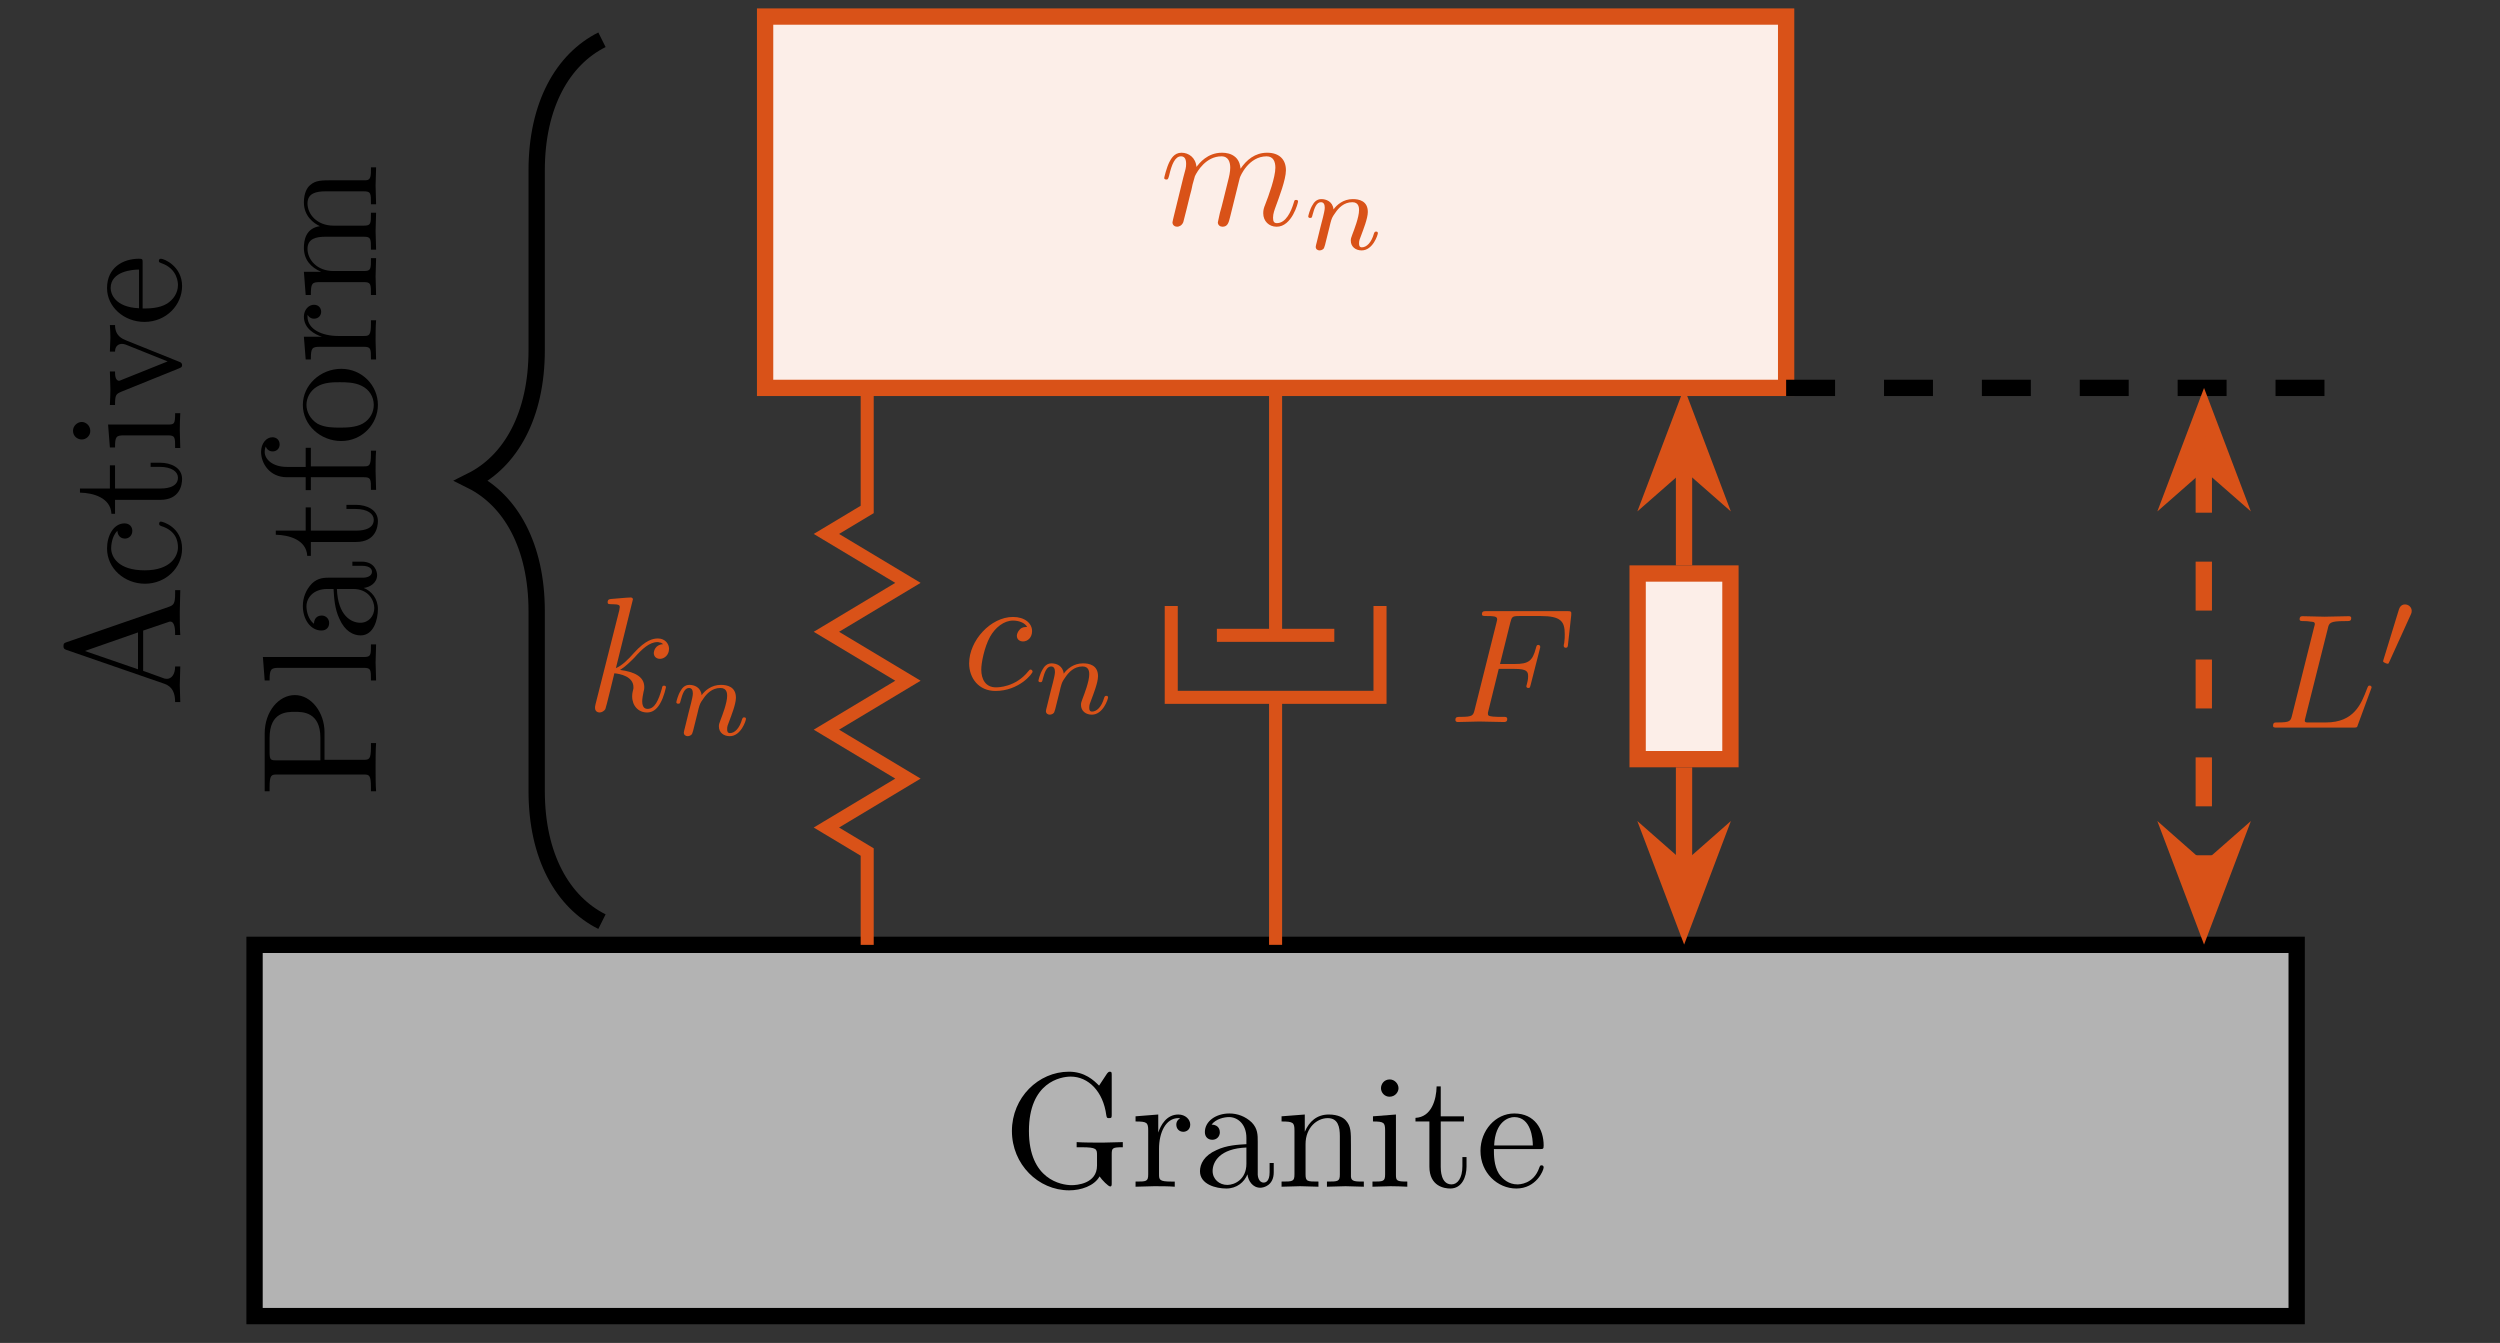 <?xml version="1.0" encoding="UTF-8"?>
<svg xmlns="http://www.w3.org/2000/svg" xmlns:xlink="http://www.w3.org/1999/xlink" width="151.47pt" height="81.366pt" viewBox="0 0 151.47 81.366">
<rect x="0" y="0" width="151.47" height="81.366" fill="#333333" stroke="none"/>
<defs>
<g>
<g id="glyph-0-0">
<path d="M 7.266 -2.391 L 7.266 -2.703 L 6.062 -2.672 C 5.672 -2.672 4.828 -2.672 4.469 -2.703 L 4.469 -2.391 L 4.781 -2.391 C 5.672 -2.391 5.703 -2.281 5.703 -1.922 L 5.703 -1.281 C 5.703 -0.172 4.453 -0.094 4.172 -0.094 C 3.531 -0.094 1.578 -0.438 1.578 -3.375 C 1.578 -6.344 3.516 -6.672 4.109 -6.672 C 5.172 -6.672 6.078 -5.781 6.266 -4.328 C 6.297 -4.188 6.297 -4.156 6.422 -4.156 C 6.594 -4.156 6.594 -4.188 6.594 -4.391 L 6.594 -6.734 C 6.594 -6.906 6.594 -6.969 6.484 -6.969 C 6.438 -6.969 6.406 -6.969 6.312 -6.859 L 5.828 -6.125 C 5.516 -6.438 4.969 -6.969 4 -6.969 C 2.156 -6.969 0.547 -5.406 0.547 -3.375 C 0.547 -1.359 2.141 0.219 4.016 0.219 C 4.734 0.219 5.531 -0.047 5.859 -0.625 C 6 -0.406 6.391 -0.016 6.5 -0.016 C 6.594 -0.016 6.594 -0.094 6.594 -0.234 L 6.594 -1.953 C 6.594 -2.344 6.625 -2.391 7.266 -2.391 Z M 7.266 -2.391 "/>
</g>
<g id="glyph-0-1">
<path d="M 3.594 -3.766 C 3.594 -4.078 3.297 -4.375 2.875 -4.375 C 2.141 -4.375 1.797 -3.703 1.656 -3.281 L 1.656 -4.375 L 0.281 -4.266 L 0.281 -3.953 C 0.969 -3.953 1.047 -3.891 1.047 -3.406 L 1.047 -0.75 C 1.047 -0.312 0.938 -0.312 0.281 -0.312 L 0.281 0 L 1.406 -0.031 C 1.797 -0.031 2.266 -0.031 2.656 0 L 2.656 -0.312 L 2.453 -0.312 C 1.719 -0.312 1.703 -0.422 1.703 -0.766 L 1.703 -2.297 C 1.703 -3.281 2.109 -4.156 2.875 -4.156 C 2.938 -4.156 2.953 -4.156 2.984 -4.141 C 2.953 -4.141 2.75 -4.016 2.75 -3.766 C 2.75 -3.484 2.953 -3.328 3.172 -3.328 C 3.359 -3.328 3.594 -3.453 3.594 -3.766 Z M 3.594 -3.766 "/>
</g>
<g id="glyph-0-2">
<path d="M 4.781 -0.875 L 4.781 -1.438 L 4.531 -1.438 L 4.531 -0.875 C 4.531 -0.312 4.281 -0.25 4.172 -0.25 C 3.844 -0.25 3.812 -0.688 3.812 -0.734 L 3.812 -2.719 C 3.812 -3.141 3.812 -3.516 3.453 -3.891 C 3.062 -4.266 2.578 -4.438 2.094 -4.438 C 1.281 -4.438 0.609 -3.969 0.609 -3.312 C 0.609 -3.016 0.797 -2.844 1.062 -2.844 C 1.328 -2.844 1.516 -3.047 1.516 -3.297 C 1.516 -3.422 1.469 -3.75 1.016 -3.766 C 1.281 -4.109 1.766 -4.219 2.078 -4.219 C 2.562 -4.219 3.125 -3.828 3.125 -2.953 L 3.125 -2.578 C 2.625 -2.547 1.922 -2.516 1.312 -2.219 C 0.562 -1.891 0.312 -1.375 0.312 -0.938 C 0.312 -0.141 1.281 0.109 1.906 0.109 C 2.547 0.109 3 -0.281 3.188 -0.75 C 3.234 -0.359 3.5 0.062 3.969 0.062 C 4.172 0.062 4.781 -0.078 4.781 -0.875 Z M 3.125 -1.391 C 3.125 -0.438 2.406 -0.109 1.969 -0.109 C 1.484 -0.109 1.078 -0.453 1.078 -0.953 C 1.078 -1.5 1.5 -2.312 3.125 -2.375 Z M 3.125 -1.391 "/>
</g>
<g id="glyph-0-3">
<path d="M 5.297 0 L 5.297 -0.312 C 4.781 -0.312 4.531 -0.312 4.516 -0.609 L 4.516 -2.5 C 4.516 -3.344 4.516 -3.656 4.219 -4 C 4.078 -4.172 3.75 -4.375 3.172 -4.375 C 2.453 -4.375 1.984 -3.953 1.719 -3.328 L 1.719 -4.375 L 0.312 -4.266 L 0.312 -3.953 C 1.016 -3.953 1.094 -3.891 1.094 -3.406 L 1.094 -0.75 C 1.094 -0.312 0.984 -0.312 0.312 -0.312 L 0.312 0 L 1.438 -0.031 L 2.547 0 L 2.547 -0.312 C 1.875 -0.312 1.766 -0.312 1.766 -0.75 L 1.766 -2.578 C 1.766 -3.594 2.469 -4.156 3.109 -4.156 C 3.734 -4.156 3.844 -3.625 3.844 -3.062 L 3.844 -0.75 C 3.844 -0.312 3.734 -0.312 3.062 -0.312 L 3.062 0 L 4.188 -0.031 Z M 5.297 0 "/>
</g>
<g id="glyph-0-4">
<path d="M 2.438 0 L 2.438 -0.312 C 1.797 -0.312 1.75 -0.359 1.75 -0.734 L 1.75 -4.375 L 0.359 -4.266 L 0.359 -3.953 C 1.016 -3.953 1.094 -3.891 1.094 -3.406 L 1.094 -0.75 C 1.094 -0.312 0.984 -0.312 0.328 -0.312 L 0.328 0 L 1.422 -0.031 C 1.766 -0.031 2.109 -0.016 2.438 0 Z M 1.906 -5.969 C 1.906 -6.234 1.672 -6.5 1.375 -6.5 C 1.031 -6.5 0.844 -6.219 0.844 -5.969 C 0.844 -5.703 1.062 -5.453 1.359 -5.453 C 1.703 -5.453 1.906 -5.734 1.906 -5.969 Z M 1.906 -5.969 "/>
</g>
<g id="glyph-0-5">
<path d="M 3.281 -1.219 L 3.281 -1.797 L 3.031 -1.797 L 3.031 -1.25 C 3.031 -0.516 2.734 -0.141 2.375 -0.141 C 1.719 -0.141 1.719 -1.031 1.719 -1.203 L 1.719 -3.953 L 3.125 -3.953 L 3.125 -4.266 L 1.719 -4.266 L 1.719 -6.078 L 1.469 -6.078 C 1.453 -5.266 1.156 -4.219 0.188 -4.172 L 0.188 -3.953 L 1.031 -3.953 L 1.031 -1.219 C 1.031 -0.016 1.953 0.109 2.297 0.109 C 3 0.109 3.281 -0.594 3.281 -1.219 Z M 3.281 -1.219 "/>
</g>
<g id="glyph-0-6">
<path d="M 4.109 -1.172 C 4.109 -1.281 4.031 -1.297 3.969 -1.297 C 3.891 -1.297 3.875 -1.234 3.844 -1.156 C 3.5 -0.141 2.609 -0.141 2.516 -0.141 C 2.016 -0.141 1.625 -0.438 1.391 -0.797 C 1.094 -1.281 1.094 -1.922 1.094 -2.281 L 3.859 -2.281 C 4.078 -2.281 4.109 -2.281 4.109 -2.5 C 4.109 -3.469 3.578 -4.438 2.328 -4.438 C 1.188 -4.438 0.281 -3.406 0.281 -2.172 C 0.281 -0.844 1.312 0.109 2.453 0.109 C 3.656 0.109 4.109 -0.984 4.109 -1.172 Z M 3.453 -2.5 L 1.109 -2.5 C 1.172 -3.969 2 -4.219 2.328 -4.219 C 3.359 -4.219 3.453 -2.875 3.453 -2.5 Z M 3.453 -2.5 "/>
</g>
<g id="glyph-1-0">
<path d="M 8.391 -1.422 C 8.391 -1.516 8.297 -1.516 8.266 -1.516 C 8.172 -1.516 8.172 -1.484 8.125 -1.328 C 7.969 -0.812 7.656 -0.109 7.109 -0.109 C 6.938 -0.109 6.875 -0.203 6.875 -0.438 C 6.875 -0.688 6.969 -0.922 7.047 -1.141 C 7.234 -1.656 7.656 -2.75 7.656 -3.312 C 7.656 -3.953 7.266 -4.375 6.516 -4.375 C 5.781 -4.375 5.266 -3.938 4.906 -3.406 C 4.891 -3.547 4.859 -3.875 4.594 -4.109 C 4.344 -4.328 4.031 -4.375 3.781 -4.375 C 2.891 -4.375 2.406 -3.734 2.234 -3.516 C 2.188 -4.078 1.766 -4.375 1.328 -4.375 C 0.875 -4.375 0.688 -3.984 0.594 -3.812 C 0.422 -3.469 0.281 -2.875 0.281 -2.844 C 0.281 -2.75 0.406 -2.75 0.406 -2.75 C 0.5 -2.75 0.516 -2.766 0.578 -2.984 C 0.734 -3.672 0.938 -4.156 1.297 -4.156 C 1.453 -4.156 1.609 -4.078 1.609 -3.703 C 1.609 -3.484 1.578 -3.375 1.438 -2.875 L 0.875 -0.578 C 0.844 -0.438 0.781 -0.203 0.781 -0.156 C 0.781 0.016 0.922 0.109 1.062 0.109 C 1.188 0.109 1.359 0.031 1.438 -0.172 C 1.438 -0.188 1.562 -0.656 1.625 -0.906 L 1.844 -1.797 C 1.906 -2 1.953 -2.219 2 -2.453 L 2.141 -2.953 C 2.281 -3.25 2.812 -4.156 3.75 -4.156 C 4.188 -4.156 4.281 -3.781 4.281 -3.469 C 4.281 -3.219 4.219 -2.938 4.141 -2.641 L 3.859 -1.5 C 3.766 -1.125 3.75 -1.062 3.656 -0.734 C 3.625 -0.547 3.531 -0.203 3.531 -0.156 C 3.531 0.016 3.672 0.109 3.812 0.109 C 4.125 0.109 4.188 -0.141 4.266 -0.453 L 4.859 -2.844 C 4.891 -2.969 5.406 -4.156 6.484 -4.156 C 6.906 -4.156 7.016 -3.812 7.016 -3.469 C 7.016 -2.891 6.609 -1.766 6.406 -1.25 C 6.312 -1.016 6.281 -0.906 6.281 -0.703 C 6.281 -0.234 6.625 0.109 7.094 0.109 C 8.016 0.109 8.391 -1.328 8.391 -1.422 Z M 8.391 -1.422 "/>
</g>
<g id="glyph-1-1">
<path d="M 4.844 -1.422 C 4.844 -1.516 4.75 -1.516 4.734 -1.516 C 4.625 -1.516 4.625 -1.469 4.594 -1.328 C 4.391 -0.609 4.156 -0.109 3.734 -0.109 C 3.547 -0.109 3.406 -0.219 3.406 -0.578 C 3.406 -0.734 3.453 -0.969 3.484 -1.125 C 3.531 -1.297 3.531 -1.328 3.531 -1.438 C 3.531 -2.078 2.906 -2.359 2.062 -2.469 C 2.375 -2.656 2.688 -2.969 2.922 -3.203 C 3.391 -3.734 3.844 -4.156 4.328 -4.156 C 4.391 -4.156 4.406 -4.156 4.422 -4.141 C 4.547 -4.125 4.547 -4.125 4.625 -4.062 C 4.656 -4.062 4.656 -4.047 4.672 -4.031 C 4.188 -4 4.109 -3.609 4.109 -3.484 C 4.109 -3.328 4.219 -3.141 4.484 -3.141 C 4.734 -3.141 5.031 -3.359 5.031 -3.75 C 5.031 -4.047 4.797 -4.375 4.359 -4.375 C 4.078 -4.375 3.625 -4.297 2.906 -3.5 C 2.578 -3.125 2.188 -2.734 1.812 -2.578 L 2.844 -6.75 C 2.844 -6.75 2.844 -6.859 2.703 -6.859 C 2.484 -6.859 1.766 -6.781 1.5 -6.766 C 1.422 -6.75 1.312 -6.75 1.312 -6.562 C 1.312 -6.453 1.406 -6.453 1.547 -6.453 C 2.031 -6.453 2.047 -6.375 2.047 -6.281 L 2.016 -6.078 L 0.578 -0.391 C 0.547 -0.25 0.547 -0.234 0.547 -0.172 C 0.547 0.062 0.734 0.109 0.828 0.109 C 0.953 0.109 1.109 0.016 1.172 -0.094 C 1.219 -0.188 1.656 -2.016 1.719 -2.266 C 2.062 -2.234 2.875 -2.078 2.875 -1.422 C 2.875 -1.359 2.875 -1.312 2.844 -1.219 C 2.812 -1.094 2.797 -0.984 2.797 -0.875 C 2.797 -0.281 3.188 0.109 3.703 0.109 C 4 0.109 4.266 -0.047 4.484 -0.422 C 4.734 -0.844 4.844 -1.422 4.844 -1.422 Z M 4.844 -1.422 "/>
</g>
<g id="glyph-1-2">
<path d="M 4.25 -1.062 C 4.25 -1.125 4.188 -1.188 4.141 -1.188 C 4.078 -1.188 4.062 -1.172 4 -1.094 C 3.219 -0.109 2.141 -0.109 2.031 -0.109 C 1.406 -0.109 1.141 -0.594 1.141 -1.188 C 1.141 -1.594 1.328 -2.547 1.672 -3.172 C 1.984 -3.734 2.516 -4.156 3.062 -4.156 C 3.406 -4.156 3.781 -4.031 3.922 -3.766 C 3.766 -3.766 3.625 -3.766 3.484 -3.625 C 3.328 -3.469 3.297 -3.297 3.297 -3.234 C 3.297 -3 3.484 -2.891 3.672 -2.891 C 3.953 -2.891 4.219 -3.125 4.219 -3.516 C 4.219 -4 3.766 -4.375 3.062 -4.375 C 1.719 -4.375 0.406 -2.953 0.406 -1.562 C 0.406 -0.672 0.984 0.109 2 0.109 C 3.422 0.109 4.25 -0.938 4.25 -1.062 Z M 4.25 -1.062 "/>
</g>
<g id="glyph-1-3">
<path d="M 7.203 -4.75 L 7.391 -6.453 C 7.422 -6.719 7.375 -6.719 7.125 -6.719 L 2.281 -6.719 C 2.094 -6.719 1.984 -6.719 1.984 -6.531 C 1.984 -6.422 2.078 -6.422 2.266 -6.422 C 2.625 -6.422 2.906 -6.422 2.906 -6.234 C 2.906 -6.203 2.906 -6.188 2.859 -6 L 1.547 -0.766 C 1.453 -0.391 1.438 -0.312 0.656 -0.312 C 0.484 -0.312 0.375 -0.312 0.375 -0.125 C 0.375 0 0.5 0 0.531 0 L 1.828 -0.031 L 3.297 0 C 3.391 0 3.516 0 3.516 -0.188 C 3.516 -0.266 3.453 -0.297 3.453 -0.297 C 3.422 -0.312 3.406 -0.312 3.172 -0.312 C 2.953 -0.312 2.906 -0.312 2.656 -0.328 C 2.375 -0.359 2.344 -0.391 2.344 -0.531 C 2.344 -0.531 2.344 -0.609 2.391 -0.75 L 3 -3.219 L 3.953 -3.219 C 4.703 -3.219 4.781 -3.062 4.781 -2.766 C 4.781 -2.703 4.781 -2.578 4.703 -2.281 C 4.688 -2.234 4.672 -2.172 4.672 -2.172 C 4.672 -2.094 4.734 -2.062 4.797 -2.062 C 4.891 -2.062 4.891 -2.094 4.938 -2.266 L 5.484 -4.406 C 5.516 -4.516 5.516 -4.547 5.516 -4.562 C 5.516 -4.562 5.5 -4.672 5.406 -4.672 C 5.297 -4.672 5.297 -4.625 5.25 -4.469 C 5.047 -3.703 4.812 -3.516 3.969 -3.516 L 3.078 -3.516 L 3.703 -6.031 C 3.797 -6.375 3.812 -6.422 4.25 -6.422 L 5.547 -6.422 C 6.766 -6.422 7 -6.094 7 -5.328 C 7 -5.109 7 -5.062 6.969 -4.797 C 6.938 -4.672 6.938 -4.656 6.938 -4.625 C 6.938 -4.562 6.969 -4.5 7.062 -4.5 C 7.172 -4.5 7.188 -4.562 7.203 -4.75 Z M 7.203 -4.75 "/>
</g>
<g id="glyph-1-4">
<path d="M 6.359 -2.438 C 6.359 -2.484 6.328 -2.547 6.234 -2.547 C 6.156 -2.547 6.141 -2.5 6.078 -2.344 C 5.734 -1.438 5.297 -0.312 3.594 -0.312 L 2.656 -0.312 C 2.516 -0.312 2.5 -0.312 2.438 -0.312 C 2.344 -0.328 2.312 -0.344 2.312 -0.422 C 2.312 -0.438 2.312 -0.469 2.359 -0.641 L 3.703 -5.984 C 3.781 -6.344 3.812 -6.453 4.75 -6.453 C 5.047 -6.453 5.125 -6.453 5.125 -6.641 C 5.125 -6.75 5.016 -6.75 4.969 -6.75 L 3.5 -6.719 L 2.188 -6.75 C 2.109 -6.75 2 -6.75 2 -6.562 C 2 -6.453 2.094 -6.453 2.281 -6.453 C 2.281 -6.453 2.484 -6.453 2.656 -6.422 C 2.828 -6.406 2.922 -6.406 2.922 -6.266 C 2.922 -6.234 2.906 -6.203 2.875 -6.078 L 1.547 -0.766 C 1.453 -0.391 1.438 -0.312 0.656 -0.312 C 0.484 -0.312 0.391 -0.312 0.391 -0.109 C 0.391 0 0.469 0 0.656 0 L 5.234 0 C 5.469 0 5.484 0 5.531 -0.172 L 6.312 -2.297 C 6.359 -2.406 6.359 -2.438 6.359 -2.438 Z M 6.359 -2.438 "/>
</g>
<g id="glyph-2-0">
<path d="M 4.547 -0.984 C 4.547 -1.078 4.469 -1.078 4.438 -1.078 C 4.344 -1.078 4.344 -1.031 4.312 -0.969 C 4.156 -0.406 3.859 -0.125 3.578 -0.125 C 3.438 -0.125 3.406 -0.219 3.406 -0.359 C 3.406 -0.531 3.438 -0.609 3.562 -0.922 C 3.641 -1.141 3.938 -1.875 3.938 -2.266 C 3.938 -2.938 3.406 -3.047 3.031 -3.047 C 2.453 -3.047 2.062 -2.703 1.859 -2.422 C 1.812 -2.906 1.406 -3.047 1.125 -3.047 C 0.828 -3.047 0.672 -2.844 0.578 -2.672 C 0.422 -2.422 0.328 -2.031 0.328 -2 C 0.328 -1.906 0.422 -1.906 0.438 -1.906 C 0.547 -1.906 0.547 -1.922 0.594 -2.109 C 0.703 -2.516 0.828 -2.859 1.094 -2.859 C 1.281 -2.859 1.328 -2.703 1.328 -2.516 C 1.328 -2.391 1.266 -2.125 1.219 -1.938 L 1.062 -1.328 L 0.844 -0.438 C 0.812 -0.344 0.781 -0.172 0.781 -0.156 C 0.781 0 0.906 0.062 1.016 0.062 C 1.141 0.062 1.25 -0.016 1.281 -0.078 C 1.312 -0.141 1.375 -0.359 1.406 -0.516 L 1.562 -1.141 C 1.594 -1.281 1.641 -1.438 1.672 -1.594 C 1.75 -1.875 1.766 -1.938 1.969 -2.219 C 2.156 -2.5 2.484 -2.859 3 -2.859 C 3.406 -2.859 3.406 -2.5 3.406 -2.375 C 3.406 -1.953 3.109 -1.188 3 -0.906 C 2.922 -0.703 2.906 -0.641 2.906 -0.531 C 2.906 -0.156 3.203 0.062 3.562 0.062 C 4.25 0.062 4.547 -0.891 4.547 -0.984 Z M 4.547 -0.984 "/>
</g>
<g id="glyph-3-0">
<path d="M 0 -7.094 L -0.312 -7.094 L -0.312 -6.906 C -0.312 -6.312 -0.375 -6.188 -0.703 -6.078 L -6.891 -3.938 C -7.016 -3.891 -7.078 -3.875 -7.078 -3.703 C -7.078 -3.547 -7.016 -3.516 -6.891 -3.469 L -0.969 -1.422 C -0.469 -1.25 -0.312 -0.844 -0.312 -0.312 L 0 -0.312 L -0.031 -1.328 L 0 -2.469 L -0.312 -2.469 C -0.312 -1.969 -0.547 -1.719 -0.812 -1.719 C -0.844 -1.719 -0.938 -1.734 -0.953 -1.734 L -2.25 -2.203 L -2.25 -4.641 L -0.734 -5.156 C -0.703 -5.172 -0.641 -5.188 -0.609 -5.188 C -0.312 -5.188 -0.312 -4.641 -0.312 -4.375 L 0 -4.375 C -0.031 -4.734 -0.031 -5.422 -0.031 -5.797 Z M -2.562 -4.531 L -2.562 -2.297 L -5.781 -3.406 Z M -2.562 -4.531 "/>
</g>
<g id="glyph-3-1">
<path d="M -1.172 -4.109 C -1.281 -4.109 -1.281 -4 -1.281 -3.969 C -1.281 -3.891 -1.234 -3.875 -1.172 -3.844 C -0.25 -3.562 -0.141 -2.922 -0.141 -2.547 C -0.141 -2.031 -0.562 -1.156 -2.156 -1.156 C -3.766 -1.156 -4.188 -1.969 -4.188 -2.5 C -4.188 -2.578 -4.172 -3.203 -3.812 -3.547 C -3.781 -3.141 -3.484 -3.078 -3.359 -3.078 C -3.109 -3.078 -2.906 -3.266 -2.906 -3.547 C -2.906 -3.797 -3.078 -4 -3.375 -4 C -4.047 -4 -4.438 -3.25 -4.438 -2.484 C -4.438 -1.25 -3.359 -0.344 -2.141 -0.344 C -0.875 -0.344 0.109 -1.312 0.109 -2.469 C 0.109 -3.781 -1.078 -4.109 -1.172 -4.109 Z M -1.172 -4.109 "/>
</g>
<g id="glyph-3-2">
<path d="M -1.219 -3.281 L -1.797 -3.281 L -1.797 -3.031 L -1.25 -3.031 C -0.516 -3.031 -0.141 -2.734 -0.141 -2.375 C -0.141 -1.719 -1.031 -1.719 -1.203 -1.719 L -3.953 -1.719 L -3.953 -3.125 L -4.266 -3.125 L -4.266 -1.719 L -6.078 -1.719 L -6.078 -1.469 C -5.266 -1.453 -4.219 -1.156 -4.172 -0.188 L -3.953 -0.188 L -3.953 -1.031 L -1.219 -1.031 C -0.016 -1.031 0.109 -1.953 0.109 -2.297 C 0.109 -3 -0.594 -3.281 -1.219 -3.281 Z M -1.219 -3.281 "/>
</g>
<g id="glyph-3-3">
<path d="M 0 -2.438 L -0.312 -2.438 C -0.312 -1.797 -0.359 -1.75 -0.734 -1.75 L -4.375 -1.75 L -4.266 -0.359 L -3.953 -0.359 C -3.953 -1.016 -3.891 -1.094 -3.406 -1.094 L -0.75 -1.094 C -0.312 -1.094 -0.312 -0.984 -0.312 -0.328 L 0 -0.328 L -0.031 -1.422 C -0.031 -1.766 -0.016 -2.109 0 -2.438 Z M -5.969 -1.906 C -6.234 -1.906 -6.5 -1.672 -6.5 -1.375 C -6.5 -1.031 -6.219 -0.844 -5.969 -0.844 C -5.703 -0.844 -5.453 -1.062 -5.453 -1.359 C -5.453 -1.703 -5.734 -1.906 -5.969 -1.906 Z M -5.969 -1.906 "/>
</g>
<g id="glyph-3-4">
<path d="M -3.953 -5.031 L -4.266 -5.031 C -4.25 -4.797 -4.234 -4.516 -4.234 -4.281 L -4.266 -3.422 L -3.953 -3.422 C -3.953 -3.781 -3.719 -3.891 -3.531 -3.891 C -3.438 -3.891 -3.406 -3.875 -3.297 -3.844 L -0.766 -2.828 L -3.531 -1.719 C -3.656 -1.656 -3.703 -1.656 -3.703 -1.656 C -3.953 -1.656 -3.953 -2.047 -3.953 -2.219 L -4.266 -2.219 L -4.234 -1.141 C -4.234 -0.875 -4.25 -0.484 -4.266 -0.188 L -3.953 -0.188 C -3.953 -0.812 -3.891 -0.844 -3.594 -0.984 L -0.078 -2.406 C 0.062 -2.469 0.109 -2.484 0.109 -2.609 C 0.109 -2.734 0.016 -2.781 -0.078 -2.812 L -3.297 -4.109 C -3.516 -4.203 -3.953 -4.375 -3.953 -5.031 Z M -3.953 -5.031 "/>
</g>
<g id="glyph-3-5">
<path d="M -1.172 -4.109 C -1.281 -4.109 -1.297 -4.031 -1.297 -3.969 C -1.297 -3.891 -1.234 -3.875 -1.156 -3.844 C -0.141 -3.5 -0.141 -2.609 -0.141 -2.516 C -0.141 -2.016 -0.438 -1.625 -0.797 -1.391 C -1.281 -1.094 -1.922 -1.094 -2.281 -1.094 L -2.281 -3.859 C -2.281 -4.078 -2.281 -4.109 -2.5 -4.109 C -3.469 -4.109 -4.438 -3.578 -4.438 -2.328 C -4.438 -1.188 -3.406 -0.281 -2.172 -0.281 C -0.844 -0.281 0.109 -1.312 0.109 -2.453 C 0.109 -3.656 -0.984 -4.109 -1.172 -4.109 Z M -2.5 -3.453 L -2.5 -1.109 C -3.969 -1.172 -4.219 -2 -4.219 -2.328 C -4.219 -3.359 -2.875 -3.453 -2.5 -3.453 Z M -2.5 -3.453 "/>
</g>
<g id="glyph-3-6">
<path d="M -4.922 -6.172 C -5.891 -6.172 -6.75 -5.188 -6.75 -3.844 L -6.75 -0.344 L -6.453 -0.344 L -6.453 -0.578 C -6.453 -1.344 -6.344 -1.359 -5.984 -1.359 L -0.766 -1.359 C -0.422 -1.359 -0.312 -1.344 -0.312 -0.578 L -0.312 -0.344 L 0 -0.344 C -0.031 -0.688 -0.031 -1.422 -0.031 -1.797 C -0.031 -2.172 -0.031 -2.922 0 -3.266 L -0.312 -3.266 L -0.312 -3.031 C -0.312 -2.266 -0.422 -2.25 -0.766 -2.25 L -3.125 -2.25 L -3.125 -3.922 C -3.125 -5.109 -3.922 -6.172 -4.922 -6.172 Z M -4.922 -5.156 C -4.453 -5.156 -3.375 -5.156 -3.375 -3.578 L -3.375 -2.219 L -6.047 -2.219 C -6.375 -2.219 -6.453 -2.234 -6.453 -2.703 L -6.453 -3.578 C -6.453 -5.156 -5.406 -5.156 -4.922 -5.156 Z M -4.922 -5.156 "/>
</g>
<g id="glyph-3-7">
<path d="M 0 -2.516 L -0.312 -2.516 C -0.312 -1.859 -0.312 -1.75 -0.75 -1.75 L -6.859 -1.75 L -6.75 -0.328 L -6.453 -0.328 C -6.453 -1.016 -6.375 -1.094 -5.891 -1.094 L -0.75 -1.094 C -0.312 -1.094 -0.312 -0.984 -0.312 -0.328 L 0 -0.328 L -0.031 -1.422 Z M 0 -2.516 "/>
</g>
<g id="glyph-3-8">
<path d="M -0.875 -4.781 L -1.438 -4.781 L -1.438 -4.531 L -0.875 -4.531 C -0.312 -4.531 -0.25 -4.281 -0.25 -4.172 C -0.25 -3.844 -0.688 -3.812 -0.734 -3.812 L -2.719 -3.812 C -3.141 -3.812 -3.516 -3.812 -3.891 -3.453 C -4.266 -3.062 -4.438 -2.578 -4.438 -2.094 C -4.438 -1.281 -3.969 -0.609 -3.312 -0.609 C -3.016 -0.609 -2.844 -0.797 -2.844 -1.062 C -2.844 -1.328 -3.047 -1.516 -3.297 -1.516 C -3.422 -1.516 -3.75 -1.469 -3.766 -1.016 C -4.109 -1.281 -4.219 -1.766 -4.219 -2.078 C -4.219 -2.562 -3.828 -3.125 -2.953 -3.125 L -2.578 -3.125 C -2.547 -2.625 -2.516 -1.922 -2.219 -1.312 C -1.891 -0.562 -1.375 -0.312 -0.938 -0.312 C -0.141 -0.312 0.109 -1.281 0.109 -1.906 C 0.109 -2.547 -0.281 -3 -0.75 -3.188 C -0.359 -3.234 0.062 -3.5 0.062 -3.969 C 0.062 -4.172 -0.078 -4.781 -0.875 -4.781 Z M -1.391 -3.125 C -0.438 -3.125 -0.109 -2.406 -0.109 -1.969 C -0.109 -1.484 -0.453 -1.078 -0.953 -1.078 C -1.5 -1.078 -2.312 -1.5 -2.375 -3.125 Z M -1.391 -3.125 "/>
</g>
<g id="glyph-3-9">
<path d="M -6.281 -3.531 C -6.641 -3.531 -6.969 -3.172 -6.969 -2.641 C -6.969 -1.953 -6.453 -1.109 -5.406 -1.109 L -4.266 -1.109 L -4.266 -0.328 L -3.953 -0.328 L -3.953 -1.109 L -0.75 -1.109 C -0.312 -1.109 -0.312 -1 -0.312 -0.344 L 0 -0.344 L -0.031 -1.469 C -0.031 -1.859 -0.031 -2.328 0 -2.719 L -0.312 -2.719 L -0.312 -2.516 C -0.312 -1.781 -0.422 -1.766 -0.766 -1.766 L -3.953 -1.766 L -3.953 -2.891 L -4.266 -2.891 L -4.266 -1.734 L -5.406 -1.734 C -6.281 -1.734 -6.75 -2.203 -6.75 -2.641 C -6.75 -2.672 -6.75 -2.812 -6.688 -2.969 C -6.641 -2.844 -6.516 -2.672 -6.266 -2.672 C -6.047 -2.672 -5.844 -2.828 -5.844 -3.094 C -5.844 -3.375 -6.047 -3.531 -6.281 -3.531 Z M -6.281 -3.531 "/>
</g>
<g id="glyph-3-10">
<path d="M -2.109 -4.656 C -3.375 -4.656 -4.438 -3.672 -4.438 -2.469 C -4.438 -1.234 -3.359 -0.281 -2.109 -0.281 C -0.844 -0.281 0.109 -1.312 0.109 -2.469 C 0.109 -3.656 -0.859 -4.656 -2.109 -4.656 Z M -2.203 -3.844 C -1.844 -3.844 -1.312 -3.844 -0.875 -3.625 C -0.422 -3.406 -0.141 -2.969 -0.141 -2.469 C -0.141 -2.047 -0.344 -1.609 -0.797 -1.344 C -1.234 -1.094 -1.844 -1.094 -2.203 -1.094 C -2.578 -1.094 -3.109 -1.094 -3.547 -1.328 C -4 -1.609 -4.219 -2.062 -4.219 -2.469 C -4.219 -2.891 -4 -3.328 -3.578 -3.578 C -3.141 -3.844 -2.578 -3.844 -2.203 -3.844 Z M -2.203 -3.844 "/>
</g>
<g id="glyph-3-11">
<path d="M -3.766 -3.594 C -4.078 -3.594 -4.375 -3.297 -4.375 -2.875 C -4.375 -2.141 -3.703 -1.797 -3.281 -1.656 L -4.375 -1.656 L -4.266 -0.281 L -3.953 -0.281 C -3.953 -0.969 -3.891 -1.047 -3.406 -1.047 L -0.75 -1.047 C -0.312 -1.047 -0.312 -0.938 -0.312 -0.281 L 0 -0.281 L -0.031 -1.406 C -0.031 -1.797 -0.031 -2.266 0 -2.656 L -0.312 -2.656 L -0.312 -2.453 C -0.312 -1.719 -0.422 -1.703 -0.766 -1.703 L -2.297 -1.703 C -3.281 -1.703 -4.156 -2.109 -4.156 -2.875 C -4.156 -2.938 -4.156 -2.953 -4.141 -2.984 C -4.141 -2.953 -4.016 -2.75 -3.766 -2.75 C -3.484 -2.75 -3.328 -2.953 -3.328 -3.172 C -3.328 -3.359 -3.453 -3.594 -3.766 -3.594 Z M -3.766 -3.594 "/>
</g>
<g id="glyph-3-12">
<path d="M 0 -8.047 L -0.312 -8.047 C -0.312 -7.531 -0.312 -7.281 -0.609 -7.266 L -2.5 -7.266 C -3.344 -7.266 -3.656 -7.266 -4 -6.969 C -4.172 -6.828 -4.375 -6.5 -4.375 -5.922 C -4.375 -5.094 -3.781 -4.656 -3.406 -4.484 C -4.266 -4.359 -4.375 -3.625 -4.375 -3.172 C -4.375 -2.453 -3.953 -1.984 -3.328 -1.719 L -4.375 -1.719 L -4.266 -0.312 L -3.953 -0.312 C -3.953 -1.016 -3.891 -1.094 -3.406 -1.094 L -0.75 -1.094 C -0.312 -1.094 -0.312 -0.984 -0.312 -0.312 L 0 -0.312 L -0.031 -1.438 L 0 -2.547 L -0.312 -2.547 C -0.312 -1.875 -0.312 -1.766 -0.75 -1.766 L -2.578 -1.766 C -3.594 -1.766 -4.156 -2.469 -4.156 -3.109 C -4.156 -3.734 -3.625 -3.844 -3.062 -3.844 L -0.75 -3.844 C -0.312 -3.844 -0.312 -3.734 -0.312 -3.062 L 0 -3.062 L -0.031 -4.188 L 0 -5.297 L -0.312 -5.297 C -0.312 -4.625 -0.312 -4.516 -0.75 -4.516 L -2.578 -4.516 C -3.594 -4.516 -4.156 -5.219 -4.156 -5.859 C -4.156 -6.484 -3.625 -6.594 -3.062 -6.594 L -0.75 -6.594 C -0.312 -6.594 -0.312 -6.484 -0.312 -5.812 L 0 -5.812 L -0.031 -6.938 Z M 0 -8.047 "/>
</g>
<g id="glyph-4-0">
<path d="M 2.062 -3.484 C 2.062 -3.703 1.875 -3.875 1.656 -3.875 C 1.391 -3.875 1.312 -3.641 1.281 -3.547 L 0.359 -0.547 L 0.328 -0.438 C 0.328 -0.359 0.547 -0.281 0.609 -0.281 C 0.656 -0.281 0.672 -0.312 0.703 -0.391 L 2.016 -3.281 C 2.047 -3.344 2.062 -3.391 2.062 -3.484 Z M 2.062 -3.484 "/>
</g>
</g>
<clipPath id="clip-0">
<path clip-rule="nonzero" d="M 14 56 L 140 56 L 140 80.738 L 14 80.738 Z M 14 56 "/>
</clipPath>
</defs>
<path fill-rule="nonzero" fill="rgb(70%, 70%, 70%)" fill-opacity="1" d="M 15.406 79.746 L 15.406 57.246 L 139.168 57.246 L 139.168 79.746 Z M 15.406 79.746 "/>
<g clip-path="url(#clip-0)">
<path fill="none" stroke-width="0.996" stroke-linecap="butt" stroke-linejoin="miter" stroke="rgb(0%, 0%, 0%)" stroke-opacity="1" stroke-miterlimit="10" d="M -62.362 -22.676 L -62.362 -0.001 L 62.364 -0.001 L 62.364 -22.676 Z M -62.362 -22.676 " transform="matrix(0.992, 0, 0, -0.992, 77.286, 57.245)"/>
</g>
<g fill="rgb(0%, 0%, 0%)" fill-opacity="1">
<use xlink:href="#glyph-0-0" x="60.763" y="71.901"/>
<use xlink:href="#glyph-0-1" x="68.52" y="71.901"/>
<use xlink:href="#glyph-0-2" x="72.392" y="71.901"/>
<use xlink:href="#glyph-0-3" x="77.335" y="71.901"/>
<use xlink:href="#glyph-0-4" x="82.827" y="71.901"/>
<use xlink:href="#glyph-0-5" x="85.573" y="71.901"/>
<use xlink:href="#glyph-0-6" x="89.418" y="71.901"/>
</g>
<path fill-rule="nonzero" fill="rgb(98.508%, 93.216%, 90.941%)" fill-opacity="1" stroke-width="0.996" stroke-linecap="butt" stroke-linejoin="miter" stroke="rgb(85.097%, 32.158%, 9.412%)" stroke-opacity="1" stroke-miterlimit="10" d="M -31.179 34.016 L -31.179 56.695 L 31.182 56.695 L 31.182 34.016 Z M -31.179 34.016 " transform="matrix(0.992, 0, 0, -0.992, 77.286, 57.245)"/>
<g fill="rgb(85.097%, 32.158%, 9.412%)" fill-opacity="1">
<use xlink:href="#glyph-1-0" x="70.256" y="13.628"/>
</g>
<g fill="rgb(85.097%, 32.158%, 9.412%)" fill-opacity="1">
<use xlink:href="#glyph-2-0" x="78.936" y="15.11"/>
</g>
<path fill="none" stroke-width="0.797" stroke-linecap="butt" stroke-linejoin="miter" stroke="rgb(85.097%, 32.158%, 9.412%)" stroke-opacity="1" stroke-miterlimit="10" d="M -24.944 -0.001 L -24.944 5.668 L -27.436 7.164 L -22.456 10.152 L -27.436 13.14 L -22.456 16.131 L -27.436 19.119 L -22.456 22.107 L -27.436 25.095 L -24.944 26.591 L -24.944 34.016 " transform="matrix(0.992, 0, 0, -0.992, 77.286, 57.245)"/>
<g fill="rgb(85.097%, 32.158%, 9.412%)" fill-opacity="1">
<use xlink:href="#glyph-1-1" x="35.504" y="43.059"/>
</g>
<g fill="rgb(85.097%, 32.158%, 9.412%)" fill-opacity="1">
<use xlink:href="#glyph-2-0" x="40.65" y="44.542"/>
</g>
<path fill="none" stroke-width="0.797" stroke-linecap="butt" stroke-linejoin="miter" stroke="rgb(85.097%, 32.158%, 9.412%)" stroke-opacity="1" stroke-miterlimit="10" d="M 6.377 20.694 L 6.377 15.116 L -6.374 15.116 L -6.374 20.694 " transform="matrix(0.992, 0, 0, -0.992, 77.286, 57.245)"/>
<path fill="none" stroke-width="0.797" stroke-linecap="butt" stroke-linejoin="miter" stroke="rgb(85.097%, 32.158%, 9.412%)" stroke-opacity="1" stroke-miterlimit="10" d="M 3.586 18.903 L -3.587 18.903 " transform="matrix(0.992, 0, 0, -0.992, 77.286, 57.245)"/>
<path fill="none" stroke-width="0.797" stroke-linecap="butt" stroke-linejoin="miter" stroke="rgb(85.097%, 32.158%, 9.412%)" stroke-opacity="1" stroke-miterlimit="10" d="M -0.001 -0.001 L -0.001 15.116 M -0.001 18.903 L -0.001 34.016 " transform="matrix(0.992, 0, 0, -0.992, 77.286, 57.245)"/>
<g fill="rgb(85.097%, 32.158%, 9.412%)" fill-opacity="1">
<use xlink:href="#glyph-1-2" x="58.312" y="41.755"/>
</g>
<g fill="rgb(85.097%, 32.158%, 9.412%)" fill-opacity="1">
<use xlink:href="#glyph-2-0" x="62.589" y="43.238"/>
</g>
<path fill-rule="nonzero" fill="rgb(98.508%, 93.216%, 90.941%)" fill-opacity="1" stroke-width="0.996" stroke-linecap="butt" stroke-linejoin="miter" stroke="rgb(85.097%, 32.158%, 9.412%)" stroke-opacity="1" stroke-miterlimit="10" d="M 22.112 22.678 L 22.112 11.34 L 27.78 11.34 L 27.78 22.678 Z M 22.112 22.678 " transform="matrix(0.992, 0, 0, -0.992, 77.286, 57.245)"/>
<path fill="none" stroke-width="0.996" stroke-linecap="butt" stroke-linejoin="miter" stroke="rgb(85.097%, 32.158%, 9.412%)" stroke-opacity="1" stroke-miterlimit="10" d="M 24.946 4.632 L 24.946 10.84 " transform="matrix(0.992, 0, 0, -0.992, 77.286, 57.245)"/>
<path fill-rule="nonzero" fill="rgb(85.097%, 32.158%, 9.412%)" fill-opacity="1" stroke-width="0.996" stroke-linecap="butt" stroke-linejoin="miter" stroke="rgb(85.097%, 32.158%, 9.412%)" stroke-opacity="1" stroke-miterlimit="10" d="M 6.052 0.002 L 1.608 1.683 L 3.088 0.002 L 1.608 -1.683 Z M 6.052 0.002 " transform="matrix(0, 0.992, 0.992, 0, 102.037, 49.831)"/>
<path fill="none" stroke-width="0.996" stroke-linecap="butt" stroke-linejoin="miter" stroke="rgb(85.097%, 32.158%, 9.412%)" stroke-opacity="1" stroke-miterlimit="10" d="M 24.946 29.382 L 24.946 23.174 " transform="matrix(0.992, 0, 0, -0.992, 77.286, 57.245)"/>
<path fill-rule="nonzero" fill="rgb(85.097%, 32.158%, 9.412%)" fill-opacity="1" stroke-width="0.996" stroke-linecap="butt" stroke-linejoin="miter" stroke="rgb(85.097%, 32.158%, 9.412%)" stroke-opacity="1" stroke-miterlimit="10" d="M 6.055 -0.002 L 1.61 1.683 L 3.086 -0.002 L 1.61 -1.683 Z M 6.055 -0.002 " transform="matrix(0, -0.992, -0.992, 0, 102.037, 30.906)"/>
<g fill="rgb(85.097%, 32.158%, 9.412%)" fill-opacity="1">
<use xlink:href="#glyph-1-3" x="87.805" y="43.746"/>
</g>
<path fill="none" stroke-width="0.996" stroke-linecap="butt" stroke-linejoin="miter" stroke="rgb(0%, 0%, 0%)" stroke-opacity="1" stroke-dasharray="2.989 2.989" stroke-miterlimit="10" d="M 31.182 34.016 L 65.199 34.016 " transform="matrix(0.992, 0, 0, -0.992, 77.286, 57.245)"/>
<path fill="none" stroke-width="0.996" stroke-linecap="butt" stroke-linejoin="miter" stroke="rgb(0%, 0%, 0%)" stroke-opacity="1" stroke-miterlimit="10" d="M -41.143 1.416 C -43.537 2.613 -45.131 5.404 -45.131 9.388 L -45.131 20.375 C -45.131 24.363 -46.721 27.15 -49.115 28.347 C -46.721 29.544 -45.131 32.331 -45.131 36.319 L -45.131 47.306 C -45.131 51.29 -43.537 54.081 -41.143 55.278 " transform="matrix(0.992, 0, 0, -0.992, 77.286, 57.245)"/>
<g fill="rgb(0%, 0%, 0%)" fill-opacity="1">
<use xlink:href="#glyph-3-0" x="10.923" y="42.848"/>
</g>
<g fill="rgb(0%, 0%, 0%)" fill-opacity="1">
<use xlink:href="#glyph-3-1" x="10.923" y="35.711"/>
<use xlink:href="#glyph-3-2" x="10.923" y="31.317"/>
<use xlink:href="#glyph-3-3" x="10.923" y="27.472"/>
<use xlink:href="#glyph-3-4" x="10.923" y="24.726"/>
</g>
<g fill="rgb(0%, 0%, 0%)" fill-opacity="1">
<use xlink:href="#glyph-3-5" x="10.923" y="19.785"/>
</g>
<g fill="rgb(0%, 0%, 0%)" fill-opacity="1">
<use xlink:href="#glyph-3-6" x="22.787" y="48.285"/>
<use xlink:href="#glyph-3-7" x="22.787" y="41.557"/>
<use xlink:href="#glyph-3-8" x="22.787" y="38.81"/>
<use xlink:href="#glyph-3-2" x="22.787" y="33.868"/>
<use xlink:href="#glyph-3-9" x="22.787" y="30.023"/>
<use xlink:href="#glyph-3-10" x="22.787" y="27.002"/>
<use xlink:href="#glyph-3-11" x="22.787" y="22.059"/>
<use xlink:href="#glyph-3-12" x="22.787" y="18.187"/>
</g>
<path fill="none" stroke-width="0.996" stroke-linecap="butt" stroke-linejoin="miter" stroke="rgb(85.097%, 32.158%, 9.412%)" stroke-opacity="1" stroke-dasharray="2.989 2.989" stroke-miterlimit="10" d="M 56.691 29.382 L 56.691 4.632 " transform="matrix(0.992, 0, 0, -0.992, 77.286, 57.245)"/>
<path fill-rule="nonzero" fill="rgb(85.097%, 32.158%, 9.412%)" fill-opacity="1" stroke-width="0.996" stroke-linecap="butt" stroke-linejoin="miter" stroke="rgb(85.097%, 32.158%, 9.412%)" stroke-opacity="1" stroke-miterlimit="10" d="M 6.055 0.002 L 1.61 1.683 L 3.086 0.002 L 1.61 -1.683 Z M 6.055 0.002 " transform="matrix(0, -0.992, -0.992, 0, 133.541, 30.906)"/>
<path fill-rule="nonzero" fill="rgb(85.097%, 32.158%, 9.412%)" fill-opacity="1" stroke-width="0.996" stroke-linecap="butt" stroke-linejoin="miter" stroke="rgb(85.097%, 32.158%, 9.412%)" stroke-opacity="1" stroke-miterlimit="10" d="M 6.052 -0.002 L 1.608 1.683 L 3.088 -0.002 L 1.608 -1.683 Z M 6.052 -0.002 " transform="matrix(0, 0.992, 0.992, 0, 133.541, 49.831)"/>
<g fill="rgb(85.097%, 32.158%, 9.412%)" fill-opacity="1">
<use xlink:href="#glyph-1-4" x="137.33" y="44.084"/>
</g>
<g fill="rgb(85.097%, 32.158%, 9.412%)" fill-opacity="1">
<use xlink:href="#glyph-4-0" x="144.058" y="40.496"/>
</g>
</svg>
